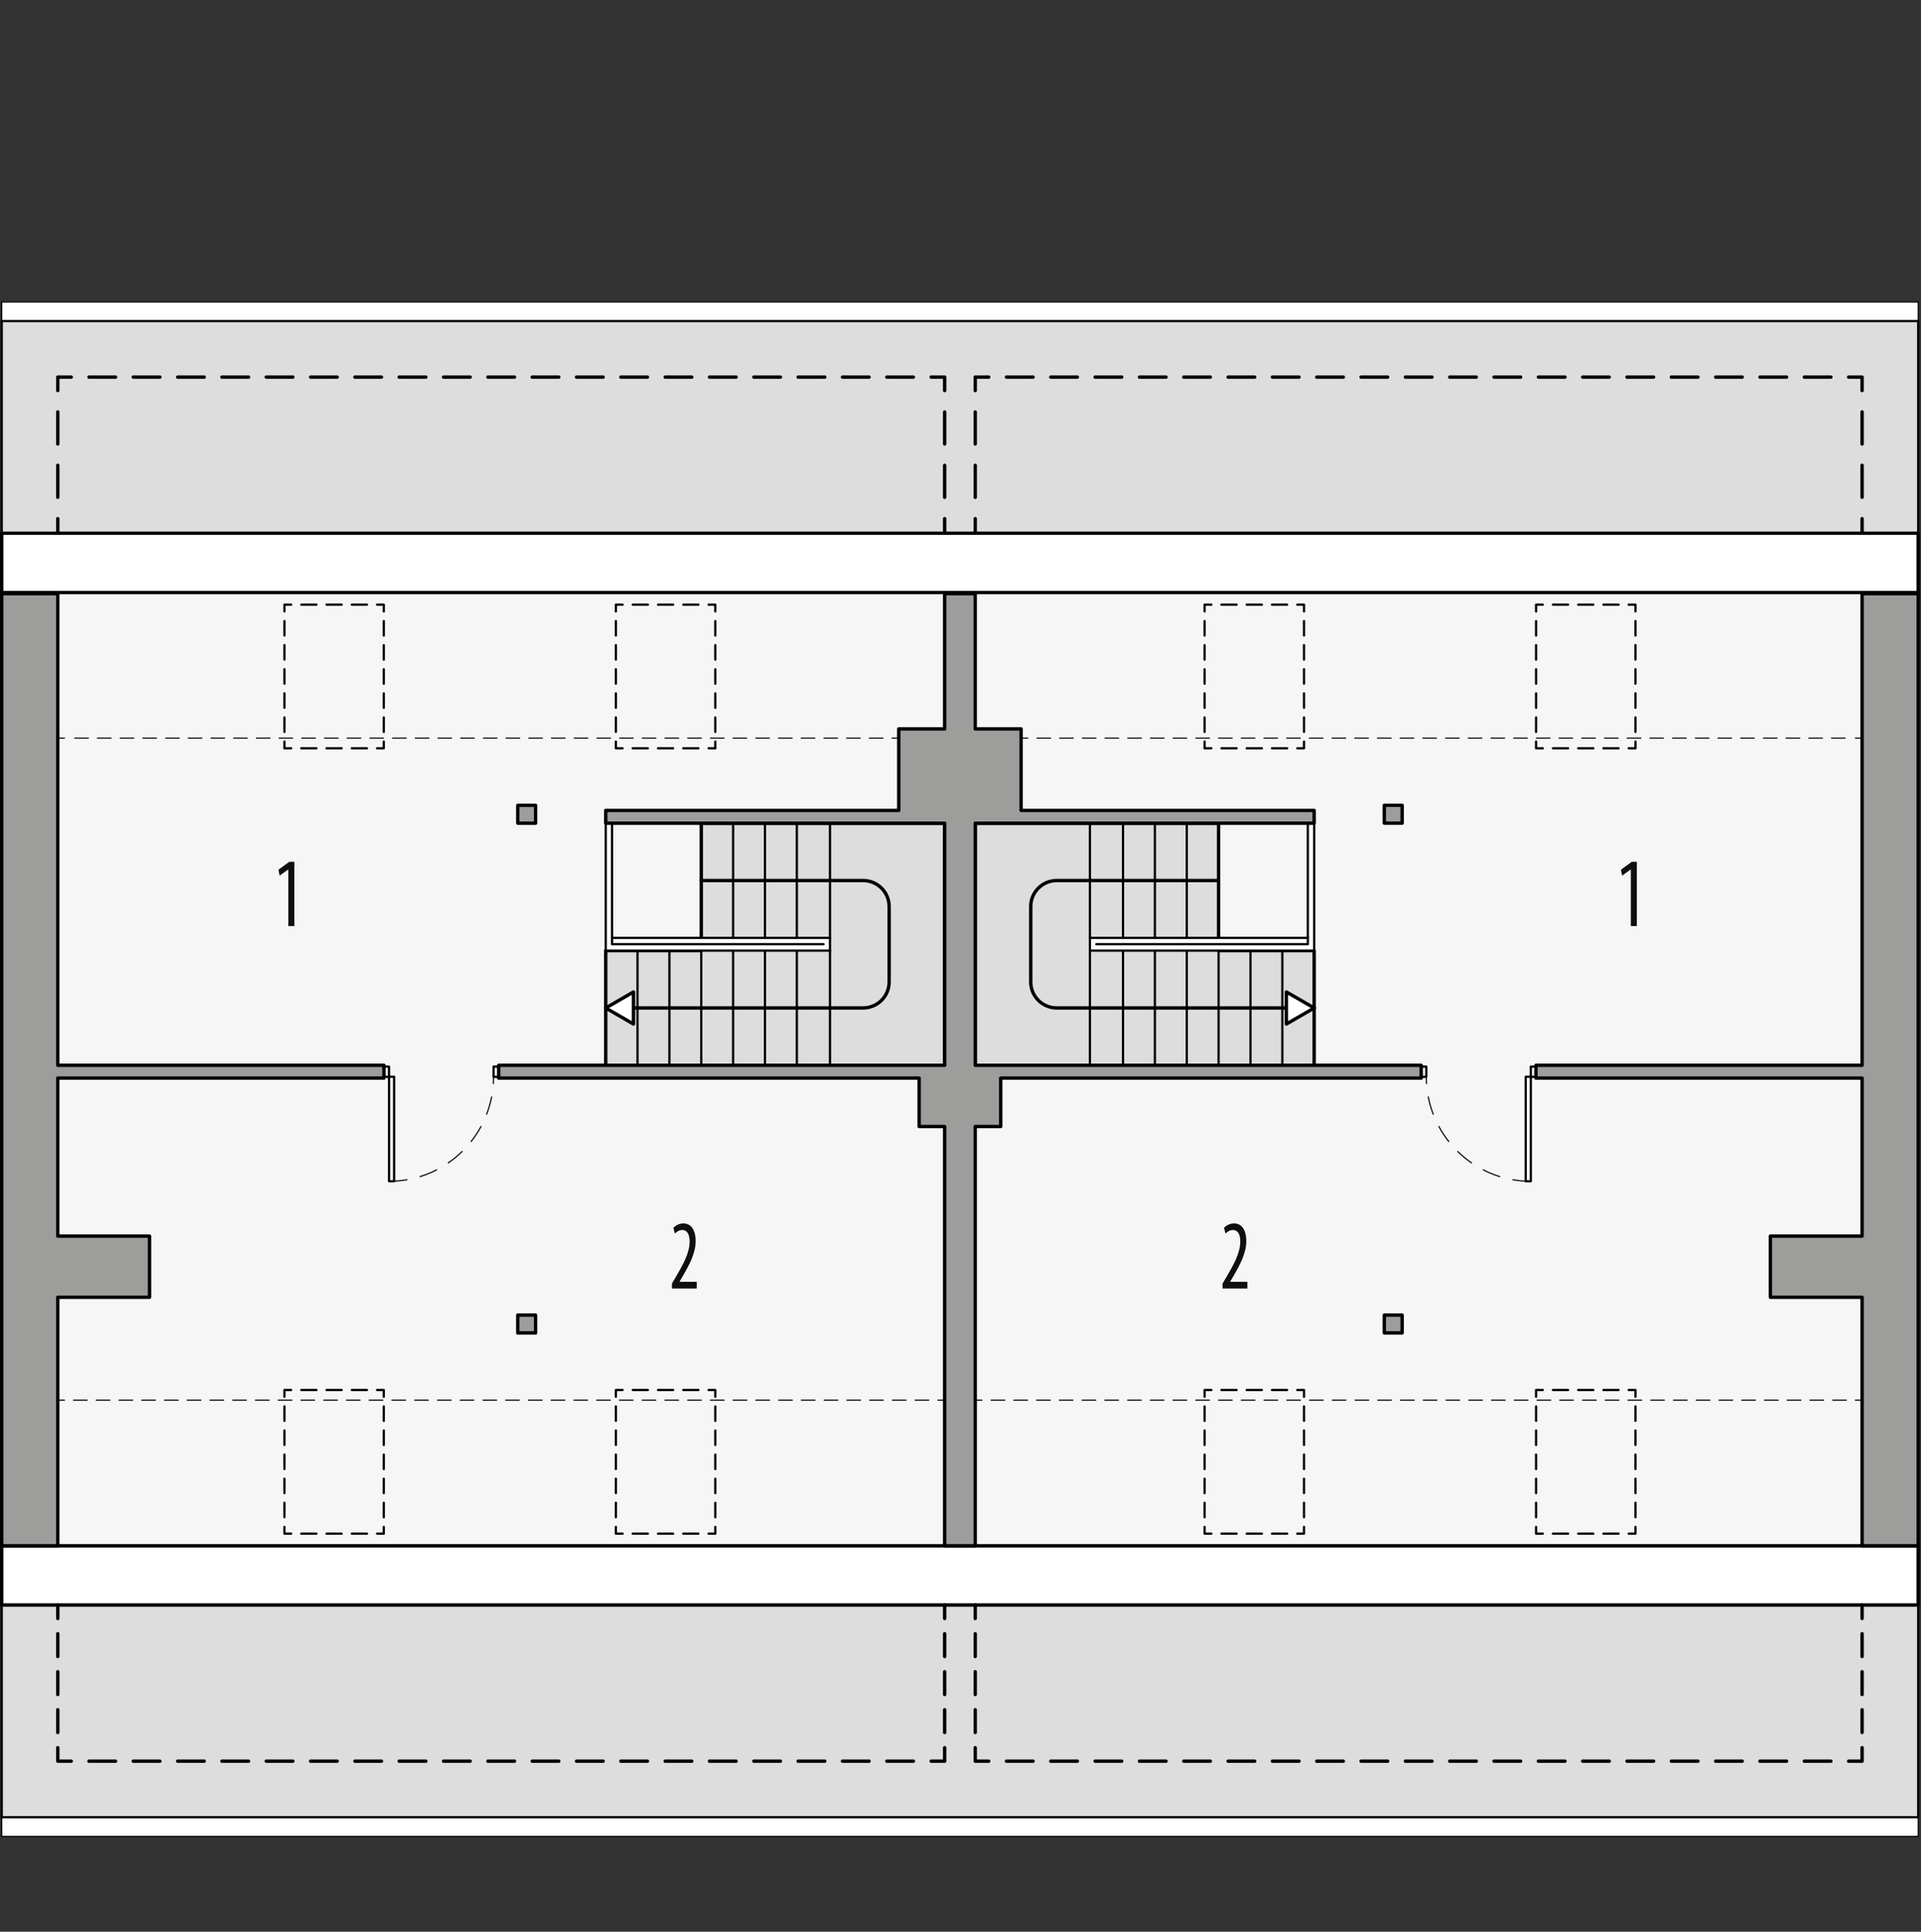 <?xml version="1.0" encoding="UTF-8"?><svg id="a" xmlns="http://www.w3.org/2000/svg" viewBox="0 0 427.33 429.67"><rect x="0" y="0" width="427.33" height="429.67" fill="#333333" stroke="none"/><defs><style>.b{stroke-dasharray:5.1 2.55;}.b,.c,.d,.e,.f,.g,.h,.i,.j,.k,.l,.m,.n,.o,.p,.q,.r,.s{stroke:#000;stroke-linecap:round;stroke-linejoin:round;}.b,.c,.d,.f,.g,.h,.j,.l,.m,.p,.r,.s{fill:none;}.b,.e,.k,.l,.m,.p{stroke-width:.5px;}.c,.f,.g,.h,.i,.o,.q{stroke-width:.75px;}.d{stroke-dasharray:4 3;}.d,.j,.n,.r,.s{stroke-width:.25px;}.t{fill:#f6f6f6;}.e,.n,.o{fill:#fff;}.f{stroke-dasharray:5.07 3.38;}.g{stroke-dasharray:7.12 4.75;}.h{stroke-dasharray:5.92 3.94;}.i,.k{fill:#ddd;}.u{fill:#0f0f0e;}.l{stroke-dasharray:3.22 2.14;}.m{stroke-dasharray:3.37 2.25;}.q{fill:#9d9d9c;}.r{stroke-dasharray:3.04 2.02;}.s{stroke-dasharray:3.03 2.02;}</style></defs><rect class="t" x="216.94" y="83.88" width="197.29" height="307.84" transform="translate(631.18 475.61) rotate(-180)"/><rect class="t" x="12.85" y="83.88" width="197.29" height="307.84"/><rect class="n" x=".38" y="67.16" width="426.33" height="4.25"/><rect class="n" x=".38" y="404.2" width="426.33" height="4.25"/><rect class="q" x="115.18" y="179.13" width="3.97" height="3.97"/><rect class="q" x="115.18" y="292.51" width="3.97" height="3.97"/><polyline class="p" points="63.27 164.94 63.27 166.44 64.77 166.44"/><line class="m" x1="67.02" y1="166.44" x2="82.76" y2="166.44"/><polyline class="p" points="83.88 166.44 85.38 166.44 85.38 164.94"/><line class="l" x1="85.38" y1="162.8" x2="85.38" y2="137.06"/><polyline class="p" points="85.38 135.99 85.38 134.49 83.88 134.49"/><line class="m" x1="81.63" y1="134.49" x2="65.9" y2="134.49"/><polyline class="p" points="64.77 134.49 63.27 134.49 63.27 135.99"/><line class="l" x1="63.27" y1="138.13" x2="63.27" y2="163.87"/><polyline class="p" points="137 164.94 137 166.44 138.5 166.44"/><line class="m" x1="140.75" y1="166.44" x2="156.49" y2="166.44"/><polyline class="p" points="157.62 166.44 159.12 166.44 159.12 164.94"/><line class="l" x1="159.12" y1="162.8" x2="159.12" y2="137.06"/><polyline class="p" points="159.12 135.99 159.12 134.49 157.62 134.49"/><line class="m" x1="155.37" y1="134.49" x2="139.63" y2="134.49"/><polyline class="p" points="138.5 134.49 137 134.49 137 135.99"/><line class="l" x1="137" y1="138.13" x2="137" y2="163.87"/><polyline class="p" points="159.12 310.67 159.12 309.17 157.62 309.17"/><line class="m" x1="155.37" y1="309.17" x2="139.63" y2="309.17"/><polyline class="p" points="138.5 309.17 137 309.17 137 310.67"/><line class="l" x1="137" y1="312.81" x2="137" y2="338.55"/><polyline class="p" points="137 339.62 137 341.12 138.5 341.12"/><line class="m" x1="140.75" y1="341.12" x2="156.49" y2="341.12"/><polyline class="p" points="157.62 341.12 159.12 341.12 159.12 339.62"/><line class="l" x1="159.12" y1="337.48" x2="159.12" y2="311.74"/><polyline class="p" points="85.38 310.67 85.38 309.17 83.88 309.17"/><line class="m" x1="81.63" y1="309.17" x2="65.9" y2="309.17"/><polyline class="p" points="64.77 309.17 63.27 309.17 63.27 310.67"/><line class="l" x1="63.27" y1="312.81" x2="63.27" y2="338.55"/><polyline class="p" points="63.27 339.62 63.27 341.12 64.77 341.12"/><line class="m" x1="67.02" y1="341.12" x2="82.76" y2="341.12"/><polyline class="p" points="83.88 341.12 85.38 341.12 85.38 339.62"/><line class="l" x1="85.38" y1="337.48" x2="85.38" y2="311.74"/><rect class="k" x=".38" y="71.41" width="426.33" height="47.2"/><rect class="k" x=".38" y="357" width="426.33" height="47.2"/><polygon class="i" points="156 183.1 156 211.44 134.74 211.44 134.74 236.95 210.14 236.95 210.14 183.1 156 183.1"/><line class="b" x1="177.26" y1="208.61" x2="177.26" y2="211.44"/><line class="b" x1="170.17" y1="208.61" x2="170.17" y2="211.44"/><line class="b" x1="163.08" y1="208.61" x2="163.08" y2="211.44"/><line class="b" x1="156" y1="211.44" x2="156" y2="210.02"/><line class="b" x1="148.91" y1="211.44" x2="148.91" y2="210.02"/><line class="b" x1="141.82" y1="211.44" x2="141.82" y2="210.02"/><line class="p" x1="177.26" y1="208.61" x2="177.26" y2="183.1"/><line class="p" x1="184.63" y1="208.61" x2="184.63" y2="183.1"/><line class="p" x1="184.63" y1="211.44" x2="184.63" y2="236.95"/><line class="p" x1="163.08" y1="208.61" x2="163.08" y2="183.1"/><line class="p" x1="170.17" y1="208.61" x2="170.17" y2="183.1"/><line class="p" x1="141.82" y1="211.44" x2="141.82" y2="236.95"/><line class="p" x1="148.91" y1="211.44" x2="148.91" y2="236.95"/><line class="p" x1="156" y1="211.44" x2="156" y2="236.95"/><line class="p" x1="163.08" y1="211.44" x2="163.08" y2="236.95"/><line class="p" x1="170.17" y1="211.44" x2="170.17" y2="236.95"/><line class="p" x1="177.26" y1="211.44" x2="177.26" y2="236.95"/><path class="c" d="M156,195.85h36.01c3.19,0,5.78,2.59,5.78,5.78v16.78c0,3.19-2.59,5.78-5.78,5.78h-57.27"/><polygon class="e" points="136.15 183.1 136.15 208.61 184.63 208.61 184.63 211.44 134.74 211.44 134.74 183.1 136.15 183.1"/><polyline class="p" points="136.15 208.47 136.15 210.02 183.21 210.02"/><polygon class="o" points="134.74 224.2 140.92 227.77 140.92 220.63 134.74 224.2"/><rect class="p" x="85.41" y="237.24" width="1.13" height="2.27"/><rect class="p" x="109.79" y="237.24" width="1.13" height="2.27"/><rect class="e" x="86.55" y="239.5" width="1.13" height="23.24"/><path class="d" d="M86.55,262.75c12.84,0,23.24-10.41,23.24-23.24"/><rect class="o" x=".38" y="118.61" width="426.33" height="13.18"/><line class="c" x1="12.85" y1="118.36" x2="12.85" y2="115.36"/><line class="g" x1="12.85" y1="110.61" x2="12.85" y2="89.26"/><polyline class="c" points="12.85 86.88 12.85 83.88 15.85 83.88"/><line class="h" x1="19.79" y1="83.88" x2="205.17" y2="83.88"/><polyline class="c" points="207.14 83.88 210.14 83.88 210.14 86.88"/><line class="g" x1="210.14" y1="91.63" x2="210.14" y2="112.98"/><line class="c" x1="210.14" y1="115.36" x2="210.14" y2="118.36"/><rect class="o" x=".38" y="343.82" width="426.33" height="13.18"/><line class="j" x1="210.14" y1="311.43" x2="208.64" y2="311.43"/><line class="r" x1="206.61" y1="311.43" x2="15.36" y2="311.43"/><line class="j" x1="14.35" y1="311.43" x2="12.85" y2="311.43"/><line class="j" x1="199.93" y1="164.17" x2="198.43" y2="164.17"/><line class="s" x1="196.41" y1="164.17" x2="15.36" y2="164.17"/><line class="j" x1="14.35" y1="164.17" x2="12.85" y2="164.17"/><path class="u" d="M149.47,286.6v-1.1l.97-1.65c1.35-2.35,2.97-5.04,2.97-7.72,0-1.58-.56-2.55-1.64-2.55-.83,0-1.35.55-1.65.79l-.33-1.28c.4-.42,1.2-.97,2.23-.97,1.9,0,2.73,1.76,2.73,3.92,0,2.68-1.41,5.28-2.81,7.7l-.77,1.32v.04h3.82v1.5h-5.51Z"/><path class="u" d="M64.14,193.4h-.04l-1.9,1.36-.26-1.32,2.41-1.76h1.13v14.3h-1.34v-12.59Z"/><rect class="q" x="307.93" y="179.13" width="3.97" height="3.97" transform="translate(619.84 362.22) rotate(-180)"/><rect class="q" x="307.93" y="292.51" width="3.97" height="3.97" transform="translate(619.84 588.99) rotate(-180)"/><polyline class="p" points="363.81 164.94 363.81 166.44 362.31 166.44"/><line class="m" x1="360.06" y1="166.44" x2="344.32" y2="166.44"/><polyline class="p" points="343.2 166.44 341.7 166.44 341.7 164.94"/><line class="l" x1="341.7" y1="162.8" x2="341.7" y2="137.06"/><polyline class="p" points="341.7 135.99 341.7 134.49 343.2 134.49"/><line class="m" x1="345.45" y1="134.49" x2="361.19" y2="134.49"/><polyline class="p" points="362.31 134.49 363.81 134.49 363.81 135.99"/><line class="l" x1="363.81" y1="138.13" x2="363.81" y2="163.87"/><polyline class="p" points="290.08 164.94 290.08 166.44 288.58 166.44"/><line class="m" x1="286.33" y1="166.44" x2="270.59" y2="166.44"/><polyline class="p" points="269.47 166.44 267.97 166.44 267.97 164.94"/><line class="l" x1="267.97" y1="162.8" x2="267.97" y2="137.06"/><polyline class="p" points="267.97 135.99 267.97 134.49 269.47 134.49"/><line class="m" x1="271.71" y1="134.49" x2="287.45" y2="134.49"/><polyline class="p" points="288.58 134.49 290.08 134.49 290.08 135.99"/><line class="l" x1="290.08" y1="138.13" x2="290.08" y2="163.87"/><polyline class="p" points="267.97 310.67 267.97 309.17 269.47 309.17"/><line class="m" x1="271.71" y1="309.17" x2="287.45" y2="309.17"/><polyline class="p" points="288.58 309.17 290.08 309.17 290.08 310.67"/><line class="l" x1="290.08" y1="312.81" x2="290.08" y2="338.55"/><polyline class="p" points="290.08 339.62 290.08 341.12 288.58 341.12"/><line class="m" x1="286.33" y1="341.12" x2="270.59" y2="341.12"/><polyline class="p" points="269.47 341.12 267.97 341.12 267.97 339.62"/><line class="l" x1="267.97" y1="337.48" x2="267.97" y2="311.74"/><polyline class="p" points="341.7 310.67 341.7 309.17 343.2 309.17"/><line class="m" x1="345.45" y1="309.17" x2="361.19" y2="309.17"/><polyline class="p" points="362.31 309.17 363.81 309.17 363.81 310.67"/><line class="l" x1="363.81" y1="312.81" x2="363.81" y2="338.55"/><polyline class="p" points="363.81 339.62 363.81 341.12 362.31 341.12"/><line class="m" x1="360.06" y1="341.12" x2="344.32" y2="341.12"/><polyline class="p" points="343.2 341.12 341.7 341.12 341.7 339.62"/><line class="l" x1="341.7" y1="337.48" x2="341.7" y2="311.74"/><polygon class="i" points="271.08 183.1 271.08 211.44 292.34 211.44 292.34 236.95 216.94 236.95 216.94 183.1 271.08 183.1"/><line class="b" x1="249.82" y1="208.61" x2="249.82" y2="211.44"/><line class="b" x1="256.91" y1="208.61" x2="256.91" y2="211.44"/><line class="b" x1="264" y1="208.61" x2="264" y2="211.44"/><line class="b" x1="271.08" y1="211.44" x2="271.08" y2="210.02"/><line class="b" x1="278.17" y1="211.44" x2="278.17" y2="210.02"/><line class="b" x1="285.26" y1="211.44" x2="285.26" y2="210.02"/><line class="p" x1="249.82" y1="208.61" x2="249.82" y2="183.1"/><line class="p" x1="242.45" y1="208.61" x2="242.45" y2="183.1"/><line class="p" x1="242.45" y1="211.44" x2="242.45" y2="236.95"/><line class="p" x1="264" y1="208.61" x2="264" y2="183.1"/><line class="p" x1="256.91" y1="208.61" x2="256.91" y2="183.1"/><line class="p" x1="285.26" y1="211.44" x2="285.26" y2="236.95"/><line class="p" x1="278.17" y1="211.44" x2="278.17" y2="236.95"/><line class="p" x1="271.08" y1="211.44" x2="271.08" y2="236.95"/><line class="p" x1="264" y1="211.44" x2="264" y2="236.95"/><line class="p" x1="256.91" y1="211.44" x2="256.91" y2="236.95"/><line class="p" x1="249.82" y1="211.44" x2="249.82" y2="236.95"/><path class="c" d="M271.08,195.85h-36.01c-3.19,0-5.78,2.59-5.78,5.78v16.78c0,3.19,2.59,5.78,5.78,5.78h57.27"/><polygon class="e" points="290.93 183.1 290.93 208.61 242.45 208.61 242.45 211.44 292.34 211.44 292.34 183.1 290.93 183.1"/><polyline class="p" points="290.93 208.47 290.93 210.02 243.87 210.02"/><polygon class="o" points="292.34 224.2 286.16 227.77 286.16 220.63 292.34 224.2"/><rect class="p" x="340.53" y="237.24" width="1.13" height="2.27"/><rect class="p" x="316.15" y="237.24" width="1.13" height="2.27"/><rect class="e" x="339.4" y="239.5" width="1.13" height="23.24"/><path class="d" d="M340.53,262.75c-12.84,0-23.24-10.41-23.24-23.24"/><line class="c" x1="414.23" y1="118.36" x2="414.23" y2="115.36"/><line class="g" x1="414.23" y1="110.61" x2="414.23" y2="89.26"/><polyline class="c" points="414.23 86.88 414.23 83.88 411.23 83.88"/><line class="h" x1="407.29" y1="83.88" x2="221.91" y2="83.88"/><polyline class="c" points="219.94 83.88 216.94 83.88 216.94 86.88"/><line class="g" x1="216.94" y1="91.63" x2="216.94" y2="112.98"/><line class="c" x1="216.94" y1="115.36" x2="216.94" y2="118.36"/><line class="c" x1="210.14" y1="357" x2="210.14" y2="360"/><line class="f" x1="210.14" y1="363.38" x2="210.14" y2="387.04"/><polyline class="c" points="210.14 388.73 210.14 391.73 207.14 391.73"/><line class="h" x1="203.19" y1="391.73" x2="17.82" y2="391.73"/><polyline class="c" points="15.85 391.73 12.85 391.73 12.85 388.73"/><line class="f" x1="12.85" y1="385.35" x2="12.85" y2="361.69"/><line class="c" x1="12.85" y1="360" x2="12.85" y2="357"/><polygon class="q" points="12.85 343.82 12.85 288.54 33.26 288.54 33.26 274.94 12.85 274.94 12.85 239.79 85.41 239.79 85.41 236.95 12.85 236.95 12.85 132.04 .38 132.04 .38 343.82 12.85 343.82"/><polygon class="q" points="216.94 236.95 216.94 183.1 227.15 183.1 292.34 183.1 292.34 180.26 227.15 180.26 227.15 162.12 216.94 162.12 216.94 132.04 216.94 132.04 210.14 132.04 210.14 132.04 210.14 162.12 199.93 162.12 199.93 180.26 134.74 180.26 134.74 183.1 199.93 183.1 210.14 183.1 210.14 236.95 110.93 236.95 110.93 239.79 204.47 239.79 204.47 250.56 210.14 250.56 210.14 343.82 210.14 343.82 216.94 343.82 216.94 343.82 216.94 250.56 222.61 250.56 222.61 239.79 316.15 239.79 316.15 236.95 216.94 236.95"/><line class="c" x1="216.94" y1="357" x2="216.94" y2="360"/><line class="f" x1="216.94" y1="363.38" x2="216.94" y2="387.04"/><polyline class="c" points="216.94 388.73 216.94 391.73 219.94 391.73"/><line class="h" x1="223.89" y1="391.73" x2="409.26" y2="391.73"/><polyline class="c" points="411.23 391.73 414.23 391.73 414.23 388.73"/><line class="f" x1="414.23" y1="385.35" x2="414.23" y2="361.69"/><line class="c" x1="414.23" y1="360" x2="414.23" y2="357"/><polygon class="q" points="414.23 343.82 414.23 288.54 393.82 288.54 393.82 274.94 414.23 274.94 414.23 239.79 341.67 239.79 341.67 236.95 414.23 236.95 414.23 132.04 426.71 132.04 426.71 343.82 414.23 343.82"/><line class="j" x1="216.94" y1="311.43" x2="218.44" y2="311.43"/><line class="r" x1="220.47" y1="311.43" x2="411.72" y2="311.43"/><line class="j" x1="412.73" y1="311.43" x2="414.23" y2="311.43"/><line class="j" x1="227.15" y1="164.17" x2="228.65" y2="164.17"/><line class="s" x1="230.67" y1="164.17" x2="411.72" y2="164.17"/><line class="j" x1="412.73" y1="164.17" x2="414.23" y2="164.17"/><path class="u" d="M271.96,286.6v-1.1l.97-1.65c1.35-2.35,2.97-5.04,2.97-7.72,0-1.58-.56-2.55-1.64-2.55-.83,0-1.35.55-1.65.79l-.33-1.28c.4-.42,1.2-.97,2.23-.97,1.9,0,2.73,1.76,2.73,3.92,0,2.68-1.41,5.28-2.81,7.7l-.77,1.32v.04h3.82v1.5h-5.51Z"/><path class="u" d="M362.78,193.4h-.04l-1.9,1.36-.26-1.32,2.41-1.76h1.13v14.3h-1.34v-12.59Z"/></svg>